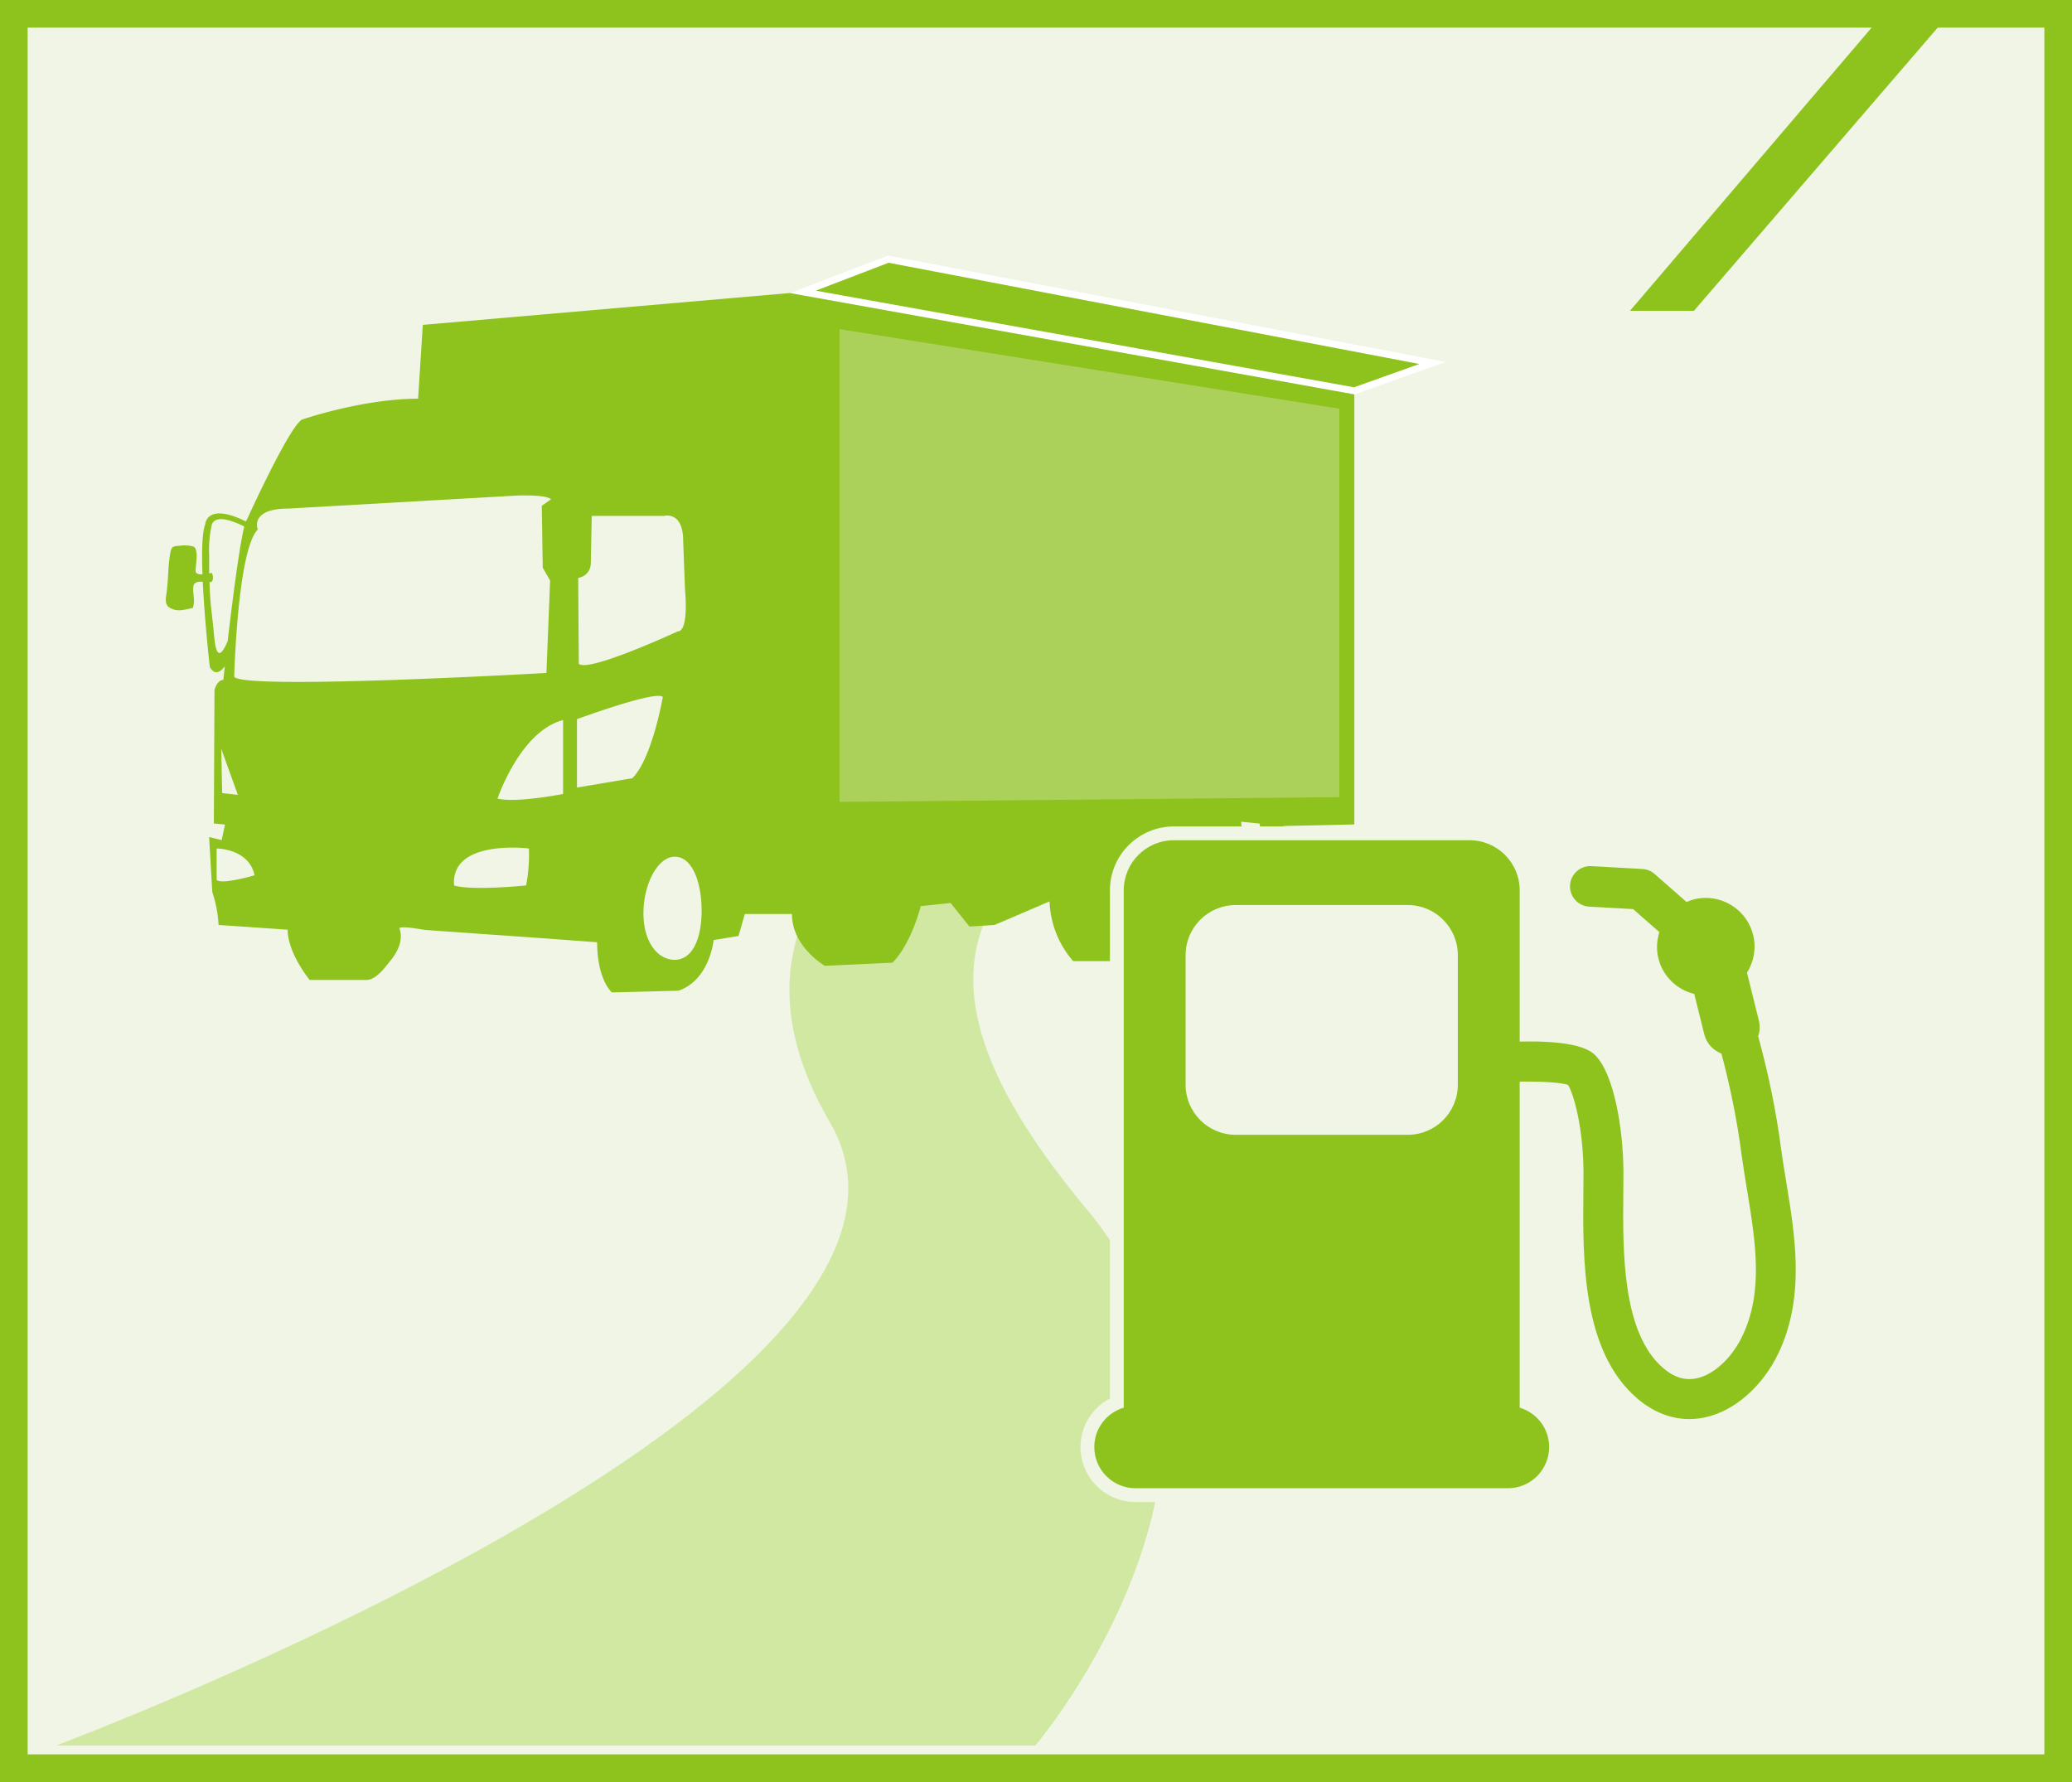 <svg xmlns="http://www.w3.org/2000/svg" width="300" height="258" viewBox="0 0 300 258"><g transform="translate(-810 -6629.227)"><g transform="translate(810 6629.227)" fill="#f0f5e6" stroke="#8ec21d" stroke-width="4"><rect width="300" height="258" stroke="none"/><rect x="2" y="2" width="296" height="254" fill="none"/></g><path d="M1082.987-180l38.743-45h-9.6l-38.4,45Z" transform="translate(-27.729 6854.227)" fill="#8ec21d"/><path d="M-12466.093-16965.486s-52.889,16.531-29.749,56.193-112.037,90.232-112.037,90.232h141.786s36.446-42.83,7.511-77.547-19.674-53.271,26.619-68.879C-12465.525-16968.359-12466.093-16965.486-12466.093-16965.486Z" transform="translate(13426 23701.006)" fill="#d1e8a3"/><g transform="translate(797.463 6537.366)"><g transform="translate(36.537 134.12)"><path d="M208.628,220.856V158.081L128.8,143.753l-55.044,4.776-.682,10.691c-7.962,0-16.6,2.955-16.6,2.955-1.593,0-8.188,14.557-8.188,14.557a.883.883,0,0,0-.142.261c-5.706-2.836-5.89.393-5.89.393-.46,1.188-.521,4.039-.4,7.258a1.69,1.69,0,0,1-.686-.074c-.457-.206-.289-.57-.257-1.107.039-.721.3-2.134-.209-2.742a.249.249,0,0,0-.084-.071,4.67,4.67,0,0,0-2.079-.135c-.953.048-1.172.1-1.339,1.02-.348,1.921-.283,3.788-.538,5.716-.094.714-.348,1.751.418,2.211,1.2.714,2.153.27,3.36.064.415-1.017-.026-2.044.084-3.077.074-.7.714-.756,1.371-.727.274,5.825,1.023,12.355,1.023,12.355.743,1.284,1.584.67,2.172-.116-.135,1.223-.216,1.973-.216,1.973-.911,0-1.281,1.448-1.281,1.448L43.5,220.721l1.616.151-.48,2.259-1.818-.454.454,7.959a18.032,18.032,0,0,1,.911,4.776l10.006.683c0,3.411,3.186,7.28,3.186,7.28h8.187c1.474,0,2.736-1.864,3.553-2.855,1.007-1.23,1.892-3.035,1.223-4.654.412-.367,3.418.245,3.933.28q3.872.275,7.74.547c3.618.257,7.235.5,10.849.766.187.016,6.137.457,6.137.457,0,5.459,2.137,7.267,2.137,7.267l9.649-.254c4.551-1.593,5.075-7.331,5.075-7.331l3.608-.592.911-3.183H127.2c0,4.776,4.776,7.505,4.776,7.505l9.781-.457c2.729-2.729,4.094-8.188,4.094-8.188l4.323-.454,2.729,3.412,3.637-.229L164.5,232a13.913,13.913,0,0,0,3.412,8.644h13.42c2.047-2.047,2.729-6.369,2.729-6.369l3.865-.228-.682-5.23,19.561.454-.228-3.412-5.912-.911.225-2.955h-2.729l.228-.911ZM43.933,195.669a4.994,4.994,0,0,1-.3-1.32c-.122-.811-.164-1.642-.257-2.465-.158-1.406-.325-2.745-.418-4.164-.042-.65-.065-1.3-.087-1.947.254.019.325.029.46-.328a1.4,1.4,0,0,0-.135-1.014c-.1.026-.228.055-.364.084-.016-.811-.019-1.625,0-2.439a16.521,16.521,0,0,1,.376-4.628c.547-1.593,3.363-.4,4.7.277-.721,2.845-1.754,11.023-2.411,16.623C45.008,195.437,44.39,196.644,43.933,195.669Zm.772,20.646-.135-6.421,2.407,6.688Zm-.8,12.571v-4.548s4.683,0,5.484,3.881C49.385,228.22,44.638,229.623,43.9,228.886Zm2.543-29.426s.473-18.361,3.415-21.3c0,0-1.274-3.038,4.477-3.038l32.9-1.873s4.345-.2,5.082.534l-1.339.936.135,8.963,1.069,1.87-.535,13.375S47.48,201.446,46.444,199.46Zm42.267,30.23c-8.561.8-10.434,0-10.434,0-.518-6.778,10.836-5.352,10.836-5.352A23.464,23.464,0,0,1,88.711,229.69Zm5.349-13.243s-6.82,1.339-9.494.669c0,0,3.289-9.781,9.494-11.367Zm4.013-33.3.135-6.955h10.431s2.81-.8,2.81,3.611l.267,7.09s.618,6.018-1.068,6.018c0,0-12.977,6.018-14.312,4.683l-.087-12.439A2.11,2.11,0,0,0,98.073,183.143Zm-2.005,32.371v-9.9S107.5,201.4,108.507,202.4c0,0-1.538,8.9-4.415,11.77Zm14.171,24.942c-2.51,0-4.544-2.613-4.544-6.752s2.034-8.178,4.544-8.178,3.881,3.672,3.881,7.808S112.749,240.456,110.238,240.456Zm69.755-3.5c-1.809,0-3.276-2.523-3.276-6.018s1.175-6.331,2.983-6.331,2.877,2.836,2.877,6.331S181.806,236.954,179.994,236.954Zm9.964-11.812-2.272.132-.267-1.738h2.54Zm2.41-.135v-2.14l1.2-.132.135,2.272Zm0-3.074-.135-1.474,2.674.267.135.937Z" transform="translate(-36.537 -143.753)" fill="#8ec21d"/></g><path d="M332.545,160.119v68.448l72.365-.691V171.642Z" transform="translate(-198.455 -20.605)" fill="#acd15b"/><path d="M316.479,134.12l12.356-4.735,78.789,15.027-11.313,4.036Z" transform="translate(-187.684)" fill="#8ec21d" stroke="#fff" stroke-miterlimit="10" stroke-width="1"/></g><g transform="translate(834.807 6607.707)" fill="#8ec21d" stroke-linecap="round" stroke-linejoin="round"><path d="M 193.519 237.988 L 139.602 237.988 C 135.76 237.988 132.634 234.861 132.634 231.018 C 132.634 229.489 133.123 228.04 134.047 226.828 C 134.783 225.863 135.777 225.098 136.896 224.623 L 136.896 150.425 C 136.896 145.874 140.597 142.172 145.147 142.172 L 187.973 142.172 C 192.523 142.172 196.224 145.874 196.224 150.425 L 196.224 171.306 C 196.373 171.305 196.521 171.304 196.666 171.304 C 199.964 171.304 202.544 171.593 204.332 172.163 C 205.942 172.677 206.586 173.315 206.895 173.622 C 209.885 176.614 211.245 184.912 211.245 191.356 L 211.245 191.359 L 211.245 191.362 L 211.229 194.174 L 211.229 194.195 C 211.152 202.578 211.046 214.059 216.683 218.859 C 217.735 219.755 218.751 220.191 219.791 220.19 C 220.068 220.19 220.353 220.159 220.639 220.097 C 222.805 219.639 225.181 217.403 226.555 214.533 C 229.518 208.36 228.366 201.333 227.147 193.893 L 227.143 193.872 C 226.859 192.135 226.565 190.34 226.33 188.596 C 225.737 184.095 224.842 179.571 223.596 174.78 C 222.287 174.114 221.323 172.912 220.974 171.479 L 219.669 166.225 C 217.017 165.362 215.003 163.226 214.34 160.525 C 214.041 159.328 214.036 158.057 214.323 156.814 L 211.252 154.119 L 205.226 153.782 C 204.179 153.724 203.216 153.261 202.514 152.478 C 201.813 151.695 201.459 150.685 201.517 149.635 C 201.633 147.55 203.359 145.917 205.447 145.917 C 205.519 145.917 205.592 145.919 205.664 145.923 L 213.045 146.334 C 213.925 146.383 214.77 146.729 215.425 147.309 L 219.586 150.958 C 219.785 150.885 219.998 150.815 220.222 150.758 C 220.864 150.6 221.517 150.52 222.168 150.52 C 223.94 150.52 225.691 151.119 227.1 152.206 C 228.554 153.328 229.556 154.864 229.997 156.649 C 230.492 158.647 230.21 160.71 229.204 162.506 L 230.828 169.042 C 231.032 169.867 231.02 170.733 230.796 171.566 C 232.287 177.068 233.35 182.306 234.046 187.571 C 234.274 189.26 234.556 190.985 234.825 192.607 C 236.125 200.531 237.598 209.511 233.577 217.9 C 231.13 222.989 226.792 226.749 222.255 227.712 C 221.431 227.885 220.6 227.973 219.784 227.973 C 216.904 227.973 214.087 226.87 211.636 224.784 C 203.228 217.621 203.355 204.031 203.447 194.108 L 203.462 191.353 C 203.462 185.551 202.284 180.969 201.549 179.443 C 200.682 179.265 198.861 179.108 196.298 179.108 C 196.273 179.108 196.249 179.108 196.224 179.108 L 196.224 224.623 C 197.344 225.098 198.338 225.863 199.075 226.828 C 200 228.04 200.489 229.489 200.489 231.018 C 200.489 234.861 197.362 237.988 193.519 237.988 Z M 154.103 153.555 C 150.656 153.555 147.852 156.36 147.852 159.808 L 147.852 178.565 C 147.852 182.013 150.656 184.818 154.103 184.818 L 179.017 184.818 C 182.464 184.818 185.268 182.013 185.268 178.565 L 185.268 159.808 C 185.268 156.36 182.464 153.555 179.017 153.555 L 154.103 153.555 Z" stroke="none"/><path d="M 193.519 236.988 C 196.817 236.988 199.489 234.314 199.489 231.018 C 199.489 228.317 197.686 226.062 195.224 225.324 L 195.224 178.118 C 195.585 178.111 195.945 178.108 196.298 178.108 C 198.956 178.108 201.314 178.284 202.215 178.583 C 203.069 179.902 204.462 184.993 204.462 191.356 L 204.447 194.116 C 204.356 203.843 204.232 217.163 212.285 224.023 C 214.577 225.975 217.134 226.973 219.784 226.973 C 220.529 226.973 221.286 226.894 222.047 226.733 C 226.294 225.832 230.36 222.284 232.675 217.468 C 236.56 209.363 235.114 200.549 233.838 192.77 C 233.556 191.067 233.28 189.373 233.054 187.702 C 232.343 182.317 231.247 177.013 229.756 171.554 C 229.994 170.842 230.05 170.063 229.858 169.283 L 228.134 162.349 C 229.124 160.779 229.508 158.832 229.027 156.889 C 228.23 153.671 225.343 151.52 222.168 151.52 C 221.606 151.52 221.036 151.588 220.466 151.728 C 220.089 151.823 219.739 151.968 219.388 152.115 L 214.762 148.058 C 214.272 147.624 213.644 147.369 212.99 147.333 L 205.61 146.922 C 205.555 146.919 205.501 146.917 205.447 146.917 C 203.896 146.917 202.603 148.124 202.515 149.691 C 202.425 151.31 203.667 152.695 205.282 152.783 L 211.652 153.14 L 215.451 156.474 C 215.074 157.671 214.984 158.977 215.312 160.287 C 215.96 162.93 218.033 164.818 220.5 165.423 L 221.945 171.242 C 222.273 172.586 223.24 173.602 224.441 174.063 C 225.724 178.924 226.689 183.661 227.321 188.463 C 227.554 190.191 227.841 191.943 228.13 193.71 C 229.377 201.317 230.558 208.503 227.457 214.965 C 225.932 218.15 223.335 220.549 220.85 221.075 C 220.493 221.152 220.141 221.19 219.791 221.19 C 218.508 221.191 217.268 220.671 216.034 219.62 C 210.037 214.513 210.15 202.754 210.229 194.169 L 210.245 191.356 C 210.245 184.912 208.851 176.995 206.191 174.332 C 205.648 173.793 204.142 172.304 196.666 172.304 C 196.208 172.304 195.728 172.31 195.224 172.321 L 195.224 150.425 C 195.224 146.42 191.978 143.172 187.973 143.172 L 145.147 143.172 C 141.144 143.172 137.896 146.42 137.896 150.425 L 137.896 225.324 C 135.434 226.062 133.634 228.317 133.634 231.018 C 133.634 234.314 136.304 236.988 139.602 236.988 L 193.519 236.988 M 154.103 152.555 L 179.017 152.555 C 183.027 152.555 186.268 155.803 186.268 159.808 L 186.268 178.565 C 186.268 182.57 183.027 185.818 179.017 185.818 L 154.103 185.818 C 150.1 185.818 146.852 182.57 146.852 178.565 L 146.852 159.808 C 146.852 155.803 150.1 152.555 154.103 152.555 M 193.519 238.988 L 139.602 238.988 C 135.208 238.988 131.634 235.413 131.634 231.018 C 131.634 229.268 132.193 227.61 133.252 226.222 C 133.956 225.298 134.867 224.535 135.896 223.992 L 135.896 150.425 C 135.896 145.323 140.046 141.172 145.147 141.172 L 187.973 141.172 C 193.074 141.172 197.224 145.323 197.224 150.425 L 197.224 170.307 C 200.362 170.339 202.853 170.642 204.636 171.211 C 206.257 171.727 207.043 172.361 207.599 172.912 C 207.601 172.914 207.603 172.916 207.605 172.918 C 209.133 174.447 210.332 177.166 211.169 180.999 C 211.863 184.174 212.245 187.852 212.245 191.356 C 212.245 191.36 212.245 191.364 212.245 191.367 L 212.229 194.18 C 212.229 194.182 212.229 194.185 212.229 194.187 L 212.229 194.205 C 212.189 198.523 212.144 203.418 212.832 207.906 C 213.586 212.828 215.058 216.162 217.331 218.098 C 218.194 218.833 218.999 219.19 219.791 219.19 C 219.997 219.19 220.211 219.167 220.428 219.12 C 220.431 219.119 220.433 219.119 220.436 219.118 C 222.31 218.722 224.406 216.705 225.653 214.101 C 228.48 208.211 227.353 201.335 226.16 194.054 L 226.156 194.033 C 225.871 192.29 225.576 190.488 225.339 188.73 C 225.339 188.728 225.339 188.726 225.339 188.724 C 224.768 184.396 223.915 180.042 222.734 175.444 C 221.377 174.617 220.386 173.284 220.004 171.721 L 218.827 166.985 C 216.113 165.914 214.071 163.62 213.37 160.766 C 213.081 159.606 213.035 158.389 213.231 157.186 L 210.852 155.098 L 205.171 154.78 C 203.858 154.708 202.649 154.128 201.769 153.145 C 200.889 152.163 200.445 150.896 200.519 149.58 C 200.664 146.965 202.829 144.917 205.447 144.917 C 205.537 144.917 205.628 144.92 205.718 144.925 L 213.101 145.336 C 214.201 145.397 215.26 145.83 216.083 146.555 L 219.818 149.831 C 219.871 149.817 219.924 149.802 219.978 149.789 C 219.981 149.788 219.984 149.787 219.987 149.787 C 220.702 149.61 221.436 149.52 222.168 149.52 C 224.159 149.52 226.128 150.193 227.711 151.415 C 229.322 152.658 230.479 154.431 230.968 156.409 C 231.492 158.524 231.241 160.704 230.267 162.637 L 231.799 168.801 C 232.021 169.702 232.03 170.641 231.829 171.553 C 233.295 177.006 234.345 182.208 235.037 187.437 C 235.263 189.115 235.543 190.83 235.811 192.443 C 236.472 196.473 237.155 200.636 237.192 204.98 C 237.235 210.066 236.347 214.434 234.478 218.332 C 233.224 220.94 231.469 223.272 229.4 225.076 C 227.277 226.927 224.878 228.177 222.463 228.69 C 221.569 228.878 220.669 228.973 219.784 228.973 C 216.664 228.973 213.622 227.788 210.988 225.546 C 208.88 223.749 207.149 221.439 205.842 218.679 C 204.72 216.308 203.903 213.631 203.343 210.496 C 202.346 204.91 202.402 198.916 202.447 194.1 L 202.462 191.351 C 202.462 187.936 202.047 185.185 201.699 183.477 C 201.391 181.967 201.074 180.948 200.841 180.339 C 200.1 180.239 198.882 180.142 197.224 180.115 L 197.224 223.992 C 198.253 224.534 199.165 225.298 199.869 226.221 C 200.929 227.609 201.489 229.268 201.489 231.018 C 201.489 235.413 197.913 238.988 193.519 238.988 Z M 154.103 154.555 C 151.208 154.555 148.852 156.911 148.852 159.808 L 148.852 178.565 C 148.852 181.461 151.208 183.818 154.103 183.818 L 179.017 183.818 C 181.913 183.818 184.268 181.461 184.268 178.565 L 184.268 159.808 C 184.268 156.911 181.913 154.555 179.017 154.555 L 154.103 154.555 Z" stroke="none" fill="#f0f5e6"/></g></g></svg>